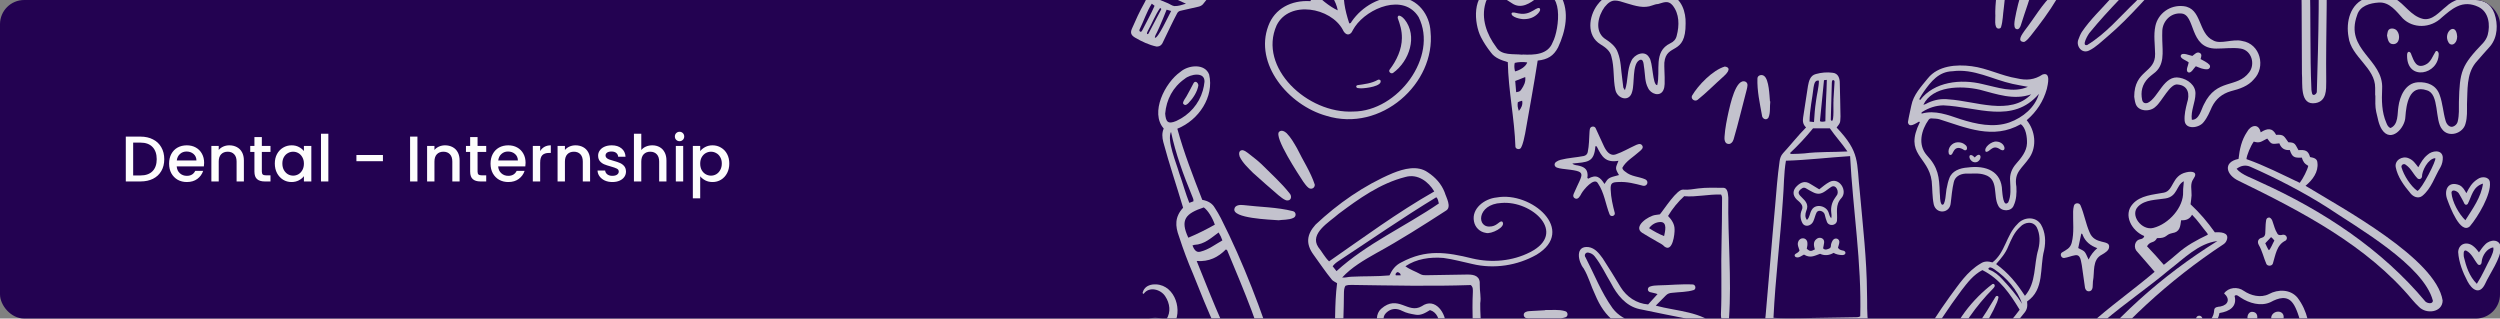 <svg xmlns="http://www.w3.org/2000/svg" fill="none" viewBox="0 0 1240 158" height="158" width="1240">
<rect x="0" y="0" width="1240" height="158" fill="#808080" stroke="none"/>
<g clip-path="url(#clip0_310_3351)">
<rect fill="#230251" rx="12" height="158" width="1240"></rect>
<path fill="#FDFDFD" d="M69.664 67.76C72.032 67.76 74.101 68.219 75.872 69.136C77.664 70.032 79.04 71.333 80 73.04C80.981 74.725 81.472 76.699 81.472 78.96C81.472 81.221 80.981 83.184 80 84.848C79.04 86.512 77.664 87.792 75.872 88.688C74.101 89.563 72.032 90 69.664 90H62.4V67.76H69.664ZM69.664 87.024C72.267 87.024 74.261 86.32 75.648 84.912C77.035 83.504 77.728 81.52 77.728 78.96C77.728 76.379 77.035 74.363 75.648 72.912C74.261 71.461 72.267 70.736 69.664 70.736H66.048V87.024H69.664ZM101.248 80.752C101.248 81.413 101.205 82.011 101.12 82.544H87.647C87.754 83.952 88.277 85.083 89.216 85.936C90.154 86.789 91.306 87.216 92.671 87.216C94.634 87.216 96.021 86.395 96.832 84.752H100.767C100.234 86.373 99.263 87.707 97.856 88.752C96.469 89.776 94.741 90.288 92.671 90.288C90.986 90.288 89.472 89.915 88.127 89.168C86.805 88.4 85.76 87.333 84.992 85.968C84.245 84.581 83.871 82.981 83.871 81.168C83.871 79.355 84.234 77.765 84.96 76.4C85.706 75.013 86.741 73.947 88.064 73.2C89.407 72.453 90.944 72.08 92.671 72.08C94.335 72.08 95.818 72.443 97.12 73.168C98.421 73.893 99.434 74.917 100.16 76.24C100.885 77.541 101.248 79.045 101.248 80.752ZM97.439 79.6C97.418 78.256 96.938 77.179 95.999 76.368C95.061 75.557 93.898 75.152 92.511 75.152C91.253 75.152 90.175 75.557 89.279 76.368C88.383 77.157 87.85 78.235 87.68 79.6H97.439ZM113.734 72.08C115.12 72.08 116.358 72.368 117.446 72.944C118.555 73.52 119.419 74.373 120.038 75.504C120.656 76.635 120.966 78 120.966 79.6V90H117.35V80.144C117.35 78.565 116.955 77.36 116.166 76.528C115.376 75.675 114.299 75.248 112.934 75.248C111.568 75.248 110.48 75.675 109.67 76.528C108.88 77.36 108.486 78.565 108.486 80.144V90H104.838V72.368H108.486V74.384C109.083 73.659 109.84 73.093 110.758 72.688C111.696 72.283 112.688 72.08 113.734 72.08ZM129.875 75.344V85.104C129.875 85.765 130.024 86.245 130.323 86.544C130.643 86.821 131.176 86.96 131.923 86.96H134.163V90H131.283C129.64 90 128.381 89.616 127.507 88.848C126.632 88.08 126.195 86.832 126.195 85.104V75.344H124.115V72.368H126.195V67.984H129.875V72.368H134.163V75.344H129.875ZM136.309 81.104C136.309 79.333 136.672 77.765 137.397 76.4C138.144 75.035 139.146 73.979 140.405 73.232C141.685 72.464 143.093 72.08 144.629 72.08C146.016 72.08 147.221 72.357 148.245 72.912C149.29 73.445 150.122 74.117 150.741 74.928V72.368H154.421V90H150.741V87.376C150.122 88.208 149.28 88.901 148.213 89.456C147.146 90.011 145.93 90.288 144.565 90.288C143.05 90.288 141.664 89.904 140.405 89.136C139.146 88.347 138.144 87.259 137.397 85.872C136.672 84.464 136.309 82.875 136.309 81.104ZM150.741 81.168C150.741 79.952 150.485 78.896 149.973 78C149.482 77.104 148.832 76.421 148.021 75.952C147.21 75.483 146.336 75.248 145.397 75.248C144.458 75.248 143.584 75.483 142.773 75.952C141.962 76.4 141.301 77.072 140.789 77.968C140.298 78.843 140.053 79.888 140.053 81.104C140.053 82.32 140.298 83.387 140.789 84.304C141.301 85.221 141.962 85.925 142.773 86.416C143.605 86.885 144.48 87.12 145.397 87.12C146.336 87.12 147.21 86.885 148.021 86.416C148.832 85.947 149.482 85.264 149.973 84.368C150.485 83.451 150.741 82.384 150.741 81.168ZM162.861 66.32V90H159.213V66.32H162.861Z"></path>
<path fill="#FDFDFD" d="M189.936 76.88V79.952H176.784V76.88H189.936Z"></path>
<path fill="#FDFDFD" d="M207.048 67.76V90H203.4V67.76H207.048ZM220.734 72.08C222.12 72.08 223.358 72.368 224.446 72.944C225.555 73.52 226.419 74.373 227.038 75.504C227.656 76.635 227.966 78 227.966 79.6V90H224.35V80.144C224.35 78.565 223.955 77.36 223.166 76.528C222.376 75.675 221.299 75.248 219.934 75.248C218.568 75.248 217.48 75.675 216.67 76.528C215.88 77.36 215.486 78.565 215.486 80.144V90H211.838V72.368H215.486V74.384C216.083 73.659 216.84 73.093 217.758 72.688C218.696 72.283 219.688 72.08 220.734 72.08ZM236.875 75.344V85.104C236.875 85.765 237.024 86.245 237.323 86.544C237.643 86.821 238.176 86.96 238.923 86.96H241.163V90H238.283C236.64 90 235.381 89.616 234.507 88.848C233.632 88.08 233.195 86.832 233.195 85.104V75.344H231.115V72.368H233.195V67.984H236.875V72.368H241.163V75.344H236.875ZM260.685 80.752C260.685 81.413 260.642 82.011 260.557 82.544H247.085C247.192 83.952 247.714 85.083 248.653 85.936C249.592 86.789 250.744 87.216 252.109 87.216C254.072 87.216 255.458 86.395 256.269 84.752H260.205C259.672 86.373 258.701 87.707 257.293 88.752C255.906 89.776 254.178 90.288 252.109 90.288C250.424 90.288 248.909 89.915 247.565 89.168C246.242 88.4 245.197 87.333 244.429 85.968C243.682 84.581 243.309 82.981 243.309 81.168C243.309 79.355 243.672 77.765 244.397 76.4C245.144 75.013 246.178 73.947 247.501 73.2C248.845 72.453 250.381 72.08 252.109 72.08C253.773 72.08 255.256 72.443 256.557 73.168C257.858 73.893 258.872 74.917 259.597 76.24C260.322 77.541 260.685 79.045 260.685 80.752ZM256.877 79.6C256.856 78.256 256.376 77.179 255.437 76.368C254.498 75.557 253.336 75.152 251.949 75.152C250.69 75.152 249.613 75.557 248.717 76.368C247.821 77.157 247.288 78.235 247.117 79.6H256.877ZM267.923 74.928C268.456 74.032 269.16 73.339 270.035 72.848C270.931 72.336 271.987 72.08 273.203 72.08V75.856H272.275C270.846 75.856 269.758 76.219 269.011 76.944C268.286 77.669 267.923 78.928 267.923 80.72V90H264.275V72.368H267.923V74.928ZM285.452 72.08C286.839 72.08 288.076 72.368 289.164 72.944C290.274 73.52 291.138 74.373 291.756 75.504C292.375 76.635 292.684 78 292.684 79.6V90H289.068V80.144C289.068 78.565 288.674 77.36 287.884 76.528C287.095 75.675 286.018 75.248 284.652 75.248C283.287 75.248 282.199 75.675 281.388 76.528C280.599 77.36 280.204 78.565 280.204 80.144V90H276.556V72.368H280.204V74.384C280.802 73.659 281.559 73.093 282.476 72.688C283.415 72.283 284.407 72.08 285.452 72.08ZM303.738 90.288C302.351 90.288 301.103 90.043 299.994 89.552C298.906 89.04 298.042 88.357 297.402 87.504C296.762 86.629 296.42 85.659 296.378 84.592H300.154C300.218 85.339 300.57 85.968 301.21 86.48C301.871 86.971 302.692 87.216 303.674 87.216C304.698 87.216 305.487 87.024 306.042 86.64C306.618 86.235 306.906 85.723 306.906 85.104C306.906 84.443 306.586 83.952 305.946 83.632C305.327 83.312 304.335 82.96 302.97 82.576C301.647 82.213 300.57 81.861 299.738 81.52C298.906 81.179 298.18 80.656 297.562 79.952C296.964 79.248 296.666 78.32 296.666 77.168C296.666 76.229 296.943 75.376 297.498 74.608C298.052 73.819 298.842 73.2 299.866 72.752C300.911 72.304 302.106 72.08 303.45 72.08C305.455 72.08 307.066 72.592 308.282 73.616C309.519 74.619 310.18 75.995 310.266 77.744H306.618C306.554 76.955 306.234 76.325 305.658 75.856C305.082 75.387 304.303 75.152 303.322 75.152C302.362 75.152 301.626 75.333 301.114 75.696C300.602 76.059 300.346 76.539 300.346 77.136C300.346 77.605 300.516 78 300.858 78.32C301.199 78.64 301.615 78.896 302.106 79.088C302.596 79.259 303.322 79.483 304.282 79.76C305.562 80.101 306.607 80.453 307.418 80.816C308.25 81.157 308.964 81.669 309.562 82.352C310.159 83.035 310.468 83.941 310.49 85.072C310.49 86.075 310.212 86.971 309.658 87.76C309.103 88.549 308.314 89.168 307.29 89.616C306.287 90.064 305.103 90.288 303.738 90.288ZM323.551 72.08C324.895 72.08 326.09 72.368 327.135 72.944C328.202 73.52 329.034 74.373 329.631 75.504C330.25 76.635 330.559 78 330.559 79.6V90H326.943V80.144C326.943 78.565 326.549 77.36 325.759 76.528C324.97 75.675 323.893 75.248 322.527 75.248C321.162 75.248 320.074 75.675 319.263 76.528C318.474 77.36 318.079 78.565 318.079 80.144V90H314.431V66.32H318.079V74.416C318.698 73.669 319.477 73.093 320.415 72.688C321.375 72.283 322.421 72.08 323.551 72.08ZM337.069 70.032C336.407 70.032 335.853 69.808 335.405 69.36C334.957 68.912 334.733 68.357 334.733 67.696C334.733 67.035 334.957 66.48 335.405 66.032C335.853 65.584 336.407 65.36 337.069 65.36C337.709 65.36 338.253 65.584 338.701 66.032C339.149 66.48 339.373 67.035 339.373 67.696C339.373 68.357 339.149 68.912 338.701 69.36C338.253 69.808 337.709 70.032 337.069 70.032ZM338.861 72.368V90H335.213V72.368H338.861ZM347.298 74.96C347.917 74.149 348.759 73.467 349.826 72.912C350.893 72.357 352.098 72.08 353.442 72.08C354.978 72.08 356.375 72.464 357.634 73.232C358.914 73.979 359.917 75.035 360.642 76.4C361.367 77.765 361.73 79.333 361.73 81.104C361.73 82.875 361.367 84.464 360.642 85.872C359.917 87.259 358.914 88.347 357.634 89.136C356.375 89.904 354.978 90.288 353.442 90.288C352.098 90.288 350.903 90.021 349.858 89.488C348.813 88.933 347.959 88.251 347.298 87.44V98.384H343.65V72.368H347.298V74.96ZM358.018 81.104C358.018 79.888 357.762 78.843 357.25 77.968C356.759 77.072 356.098 76.4 355.266 75.952C354.455 75.483 353.581 75.248 352.642 75.248C351.725 75.248 350.85 75.483 350.018 75.952C349.207 76.421 348.546 77.104 348.034 78C347.543 78.896 347.298 79.952 347.298 81.168C347.298 82.384 347.543 83.451 348.034 84.368C348.546 85.264 349.207 85.947 350.018 86.416C350.85 86.885 351.725 87.12 352.642 87.12C353.581 87.12 354.455 86.885 355.266 86.416C356.098 85.925 356.759 85.221 357.25 84.304C357.762 83.387 358.018 82.32 358.018 81.104Z"></path>
<g opacity="0.9">
<path fill="#D5D7DA" d="M1086.51 101.319C1091.11 105.6 1094.99 110.195 1098.56 115.238C1101.14 115.071 1105.55 115.187 1104.61 118.647C1104.34 119.67 1103.83 120.505 1102.88 121.134C1075.59 139.146 1051.71 161.202 1032.07 186.505C1028.89 189.822 1025.15 197.149 1019.84 196.639C1012.23 195.616 1014.65 188.508 1017.47 184.14C1029.01 163.244 1050.61 150.247 1068.7 134.818C1065.89 131.49 1063.02 128.283 1060.18 124.983C1058.04 123.036 1058.67 119.266 1061.48 118.681C1062.41 118.479 1063.26 118.258 1063.54 117.078C1057.3 114.531 1052.93 106.566 1057.84 101.165C1061.61 96.883 1067.94 96.568 1073.33 95.544C1078.28 94.527 1077.11 87.116 1084.37 85.476C1087.37 84.754 1090.37 85.3 1087.96 88.698C1086.13 91.197 1087.12 94.136 1087.02 96.933C1086.94 98.408 1086.69 99.875 1086.51 101.319ZM1099.84 119.555C1090.5 120.626 1082.89 128.567 1075.91 133.866C1055.41 151.123 1029.24 165.607 1018.63 190.57C1018.03 192.586 1020.4 193.468 1021.73 192.27C1024.36 189.994 1026.26 187.075 1028.47 184.449C1047.61 158.77 1072.03 136.844 1099.84 119.555ZM1081.83 109.238C1081.41 112.295 1081.29 115.085 1077.43 115.626C1073.75 116.409 1075.12 118.177 1069.88 118.11C1068.27 121.022 1066.75 119.214 1064.91 122.138C1067.89 125.254 1070.46 128.098 1073.26 131.352C1075.63 129.523 1077.7 127.758 1079.94 125.841C1084.38 121.85 1089.63 119.013 1095.08 116.425C1094.97 116.115 1094.93 115.868 1094.8 115.694C1092.23 112.622 1090.11 109.368 1087.26 106.506C1086.12 108.628 1084.32 109.399 1081.83 109.238ZM1083.15 89.903C1079.35 91.807 1080.15 97.464 1074.07 98.425C1069.47 99.197 1064 98.947 1060.54 102.385C1056.17 106.676 1062.35 114.549 1068.05 113.043C1075.72 111.128 1083.13 102.765 1082.82 95.171C1082.76 93.364 1083.12 91.751 1083.15 89.903Z"></path>
<path fill="#D5D7DA" d="M1110.32 78.808C1110.85 73.993 1111.78 69.569 1114.5 65.466C1116.29 62.06 1120.32 60.978 1121.3 65.639C1124.52 63.601 1127.05 63.2 1128.96 66.889C1132.98 66.605 1132.86 67.641 1135.03 70.567C1138.58 70.619 1138.38 71.665 1140.04 74.467C1143.36 74.253 1144.88 74.615 1145.79 77.903C1147.69 78.264 1149.31 78.642 1149.44 80.657C1150.05 85.239 1147.07 89.255 1143.54 92.156C1161.83 103.306 1208.34 128.349 1211.55 149.054C1211.48 154.992 1203.46 156.019 1199.77 152.168C1198.6 151.061 1197.49 149.888 1196.46 148.658C1174.14 121.858 1141.91 105.063 1110.32 89.659C1104.33 86.879 1102.23 80.495 1110.32 78.808ZM1109.34 83.72C1111.92 86.877 1117.4 88.429 1121.1 90.373C1152.34 104.469 1181.48 123.754 1202.96 149.525C1203.92 150.482 1206.64 151.003 1206.71 149.155C1202.19 131.614 1169.38 112.958 1153.91 102.601C1141.93 95.016 1129.29 88.545 1116.25 82.736C1113.97 81.717 1111.65 82.008 1109.34 83.72ZM1130.56 71.097C1126.7 71.568 1126.68 71.662 1124.55 68.724C1121.73 70.029 1121.09 71.22 1117.87 70.239C1116.32 72.377 1114.4 76.959 1114.24 78.918C1123.37 82.134 1131.98 86.585 1140.68 90.687C1142.33 88.551 1144.51 84.177 1144.9 82.274C1142.91 81.112 1142.36 80.218 1141.7 78.179C1137.8 78.37 1136.97 77.918 1135.73 74.404C1133.12 74.652 1131.44 73.49 1130.56 71.097Z"></path>
<path fill="#D5D7DA" d="M817.468 151.004C819.096 149.217 820.547 147.624 822.141 145.873C820.813 145.338 819.644 145.265 818.334 144.865C816.942 144.386 817.098 142.555 818.365 142.144C819.694 141.659 821.123 141.572 822.535 141.541C828.262 141.461 834.028 140.785 839.741 141.104C841.059 141.312 841.36 143.318 840.156 143.84C836.718 144.933 832.917 144.808 829.331 145.242C828.086 145.329 827.102 145.663 826.263 146.538C824.659 148.21 823.002 149.837 821.252 151.598C831.927 154.498 843.949 154.335 852.28 162.314C859.317 168.874 866.699 177.127 867.068 186.808C867.12 190.282 864.423 193.338 860.557 191.944C853.508 189.516 849.548 180.022 845.469 174.362C843.73 171.657 841.299 169.677 838.171 168.55C835.481 167.757 832.742 166.488 829.898 166.458C829.776 166.719 829.651 166.861 829.653 167.001C829.752 172.361 829.943 177.766 830.088 183.103C841.068 185.439 844.411 179.784 843.818 190.381C843.766 192.178 843.616 193.974 843.475 195.768C843.36 197.236 842.764 197.88 841.129 197.971C836.891 198.208 832.647 198.506 828.407 198.494C821.417 198.444 814.427 198.051 807.439 197.808C804.812 198.051 803.537 196.697 803.962 194.266C804.41 191.246 804.832 188.22 805.361 185.212C805.693 183.326 806.48 182.672 808.554 182.551C810.295 182.448 812.049 182.542 813.797 182.531C814.612 182.526 815.451 182.778 816.225 182.384C817.001 177.031 816.416 171.271 816.708 165.783C816.71 165.563 816.586 165.34 816.475 164.962C803.177 163.644 795.954 157.637 791.16 146.1C789.098 141.839 787.923 137.184 785.47 133.106C782.786 129.861 781.088 121.774 787.878 122.553C791.157 123.023 793.181 125.734 794.925 128.12C798.012 132.853 800.98 137.659 803.878 142.497C806.783 147.164 811.656 150.563 817.468 151.004ZM863.664 185.943C862.051 175.032 850.041 160.774 838.259 158.375C829.869 156.715 821.473 155.074 813.11 153.295C806.324 151.8 801.95 146.074 799.075 140.478C796.351 136.006 794.194 131.185 790.883 127.057C790.156 126.171 789.173 125.583 787.986 125.323C786.433 124.907 785.523 126.602 786.461 127.72C790.816 136.143 794.24 145.088 799.843 152.879C811.067 167.734 837.934 155.439 848.716 171.843C851.997 176.717 854.567 182.113 858.744 186.391C860.817 188.094 863.545 190.43 863.664 185.943ZM807.71 194.555C816.711 195.372 825.713 195.596 834.75 195.533C836.486 195.405 838.255 195.466 839.913 194.844C840.294 192.113 841.131 189.377 840.363 186.695C834.473 186.735 828.695 186.795 822.832 186.3C819.108 186.006 815.372 185.828 811.64 185.629C810.751 185.582 809.827 185.423 809.009 185.809C808.384 187.784 807.649 192.647 807.71 194.555ZM826.595 183.207C826.764 179.039 826.514 175.519 826.319 171.498C826.192 169.65 826.504 167.774 826 165.874C824.034 165.438 822.114 165.25 820.211 165.44C819.719 170.812 820.265 176.306 820.16 181.727C820.164 182.083 820.357 182.438 820.485 182.87C822.467 182.979 824.362 183.084 826.595 183.207Z"></path>
<path fill="#D5D7DA" d="M1126.37 -22.159C1126.25 -28.555 1126.13 -34.798 1126 -41.134C1121.5 -41.983 1117.44 -47.324 1122 -50.571C1128.08 -53.621 1135.87 -53.197 1142.54 -52.406C1146.29 -51.876 1149.59 -50.032 1150.99 -46.607C1152.84 -42.308 1152.97 -37.567 1153.43 -33.009C1154.82 -8.548 1153.5 15.967 1153.81 40.452C1153.8 44.564 1154 50.093 1148.6 51.111C1140.42 52.574 1142.21 41.269 1141.76 36.536C1141.61 21.514 1141.74 6.485 1141.48 -8.533C1141.44 -9.121 1141.09 -9.559 1140.49 -9.777C1136.32 -11.358 1131.83 -11.105 1127.43 -11.169C1120.84 -11.878 1119.19 -20.648 1126.37 -22.159ZM1124.41 -47.018C1124.62 -45.503 1126.45 -45.563 1127.67 -45.459C1130.8 -45.333 1134.13 -45.807 1136.98 -44.322C1145.6 -40.855 1145.95 -31.077 1143.63 -23.654C1142 -18.419 1135.23 -18.989 1130.61 -18.265C1129.03 -17.985 1124.56 -18.912 1126.11 -16.168C1126.87 -14.865 1128.7 -15.355 1130 -15.273C1134.16 -15.399 1138.36 -14.857 1142.26 -13.481C1144.29 -12.708 1145.46 -11.283 1145.63 -9.208C1146.22 8.698 1145.67 26.637 1146.47 44.541C1146.51 45.233 1146.69 45.927 1146.87 46.602C1147.5 47.844 1149.21 46.449 1149.15 45.455C1149.97 18.431 1150.64 -8.709 1149.52 -35.738C1148.99 -41.441 1148.84 -48.625 1141.16 -49.216C1135.65 -49.983 1129.57 -50.879 1124.8 -47.56C1124.62 -47.456 1124.53 -47.186 1124.41 -47.018ZM1130.86 -22.413C1132.9 -22.83 1134.85 -23.24 1136.79 -23.62C1138.27 -23.906 1139.1 -24.724 1139.41 -26.105C1140.13 -30.362 1141.52 -36.038 1137.25 -39.024C1135.04 -40.581 1132.5 -41.416 1129.71 -40.992C1129.76 -35.682 1129.95 -30.469 1130.16 -25.174C1130.2 -24.338 1130.11 -23.452 1130.86 -22.413Z"></path>
<path fill="#D5D7DA" d="M836.066 11.583C836.21 27.922 826.474 21.082 825.518 31.075C825.434 33.494 825.639 35.922 825.67 38.346C825.595 40.499 825.964 42.803 824.973 44.813C823.238 48.248 818.691 46.511 817.432 43.623C815.838 40.715 816.027 37.379 815.572 34.222C815.184 32.89 815.555 28.462 812.988 29.92C809.514 32.114 810.83 41.498 809.557 45.437C808.265 50.935 802.032 48.996 801.185 44.389C800.053 39.013 800.774 33.426 799.268 28.102C798.69 25.245 796.295 23.477 793.827 21.975C786.78 17.662 788.002 8.132 792.304 2.398C798.479 -5.74 804.154 -1.937 812.509 -0.27C816.198 0.441 819.648 -0.219 822.774 -2.155C824.542 -3.249 826.304 -3.325 828.238 -2.683C834.199 -0.688 836.226 6.17 836.066 11.583ZM821.978 42.245C823.754 35.148 819.893 25.587 828.472 21.476C830.143 20.72 831.237 19.487 831.634 17.778C832.995 12.715 833.071 6.788 829.484 2.503C827.31 0.057 825.108 1.247 822.439 1.986C821.405 2.024 820.495 2.345 819.56 2.675C815.352 4.34 811.01 2.863 806.915 1.66C801.934 0.131 799.573 -1.081 795.901 3.471C792.705 7.76 790.854 15.111 795.651 18.941C798.518 20.835 801.433 22.873 802.483 26.165C804.034 30.158 803.974 34.471 804.578 38.64C804.76 40.194 804.911 41.752 805.151 43.298C805.21 43.683 805.559 44.029 805.969 44.718C807.695 39.891 806.844 34.85 809.14 30.217C810.488 27.012 815.787 24.655 817.935 28.427C819.964 30.734 819.54 42.255 821.978 42.245Z"></path>
<path fill="#D5D7DA" d="M1076.77 -24.935C1081.09 -31.045 1087.04 -36.191 1089.13 -43.358C1090.11 -46.447 1089.36 -49.565 1088.82 -52.646C1087.58 -57.806 1089.56 -63.421 1095.92 -63.776C1099.84 -63.917 1103.67 -62.841 1107.52 -62.307C1108.3 -62.245 1109.21 -61.756 1109.21 -60.972C1108.96 -59.873 1107.46 -59.929 1106.52 -59.957C1104.12 -60.165 1101.73 -60.438 1099.34 -60.696C1095.68 -61.578 1091.58 -60.656 1091.23 -56.568C1091.27 -51.055 1093.7 -45.77 1091.25 -40.357C1088.99 -33.875 1083.26 -29.301 1079.02 -23.986C1079.11 -23.659 1079.11 -23.4 1079.23 -23.224C1081.49 -20.11 1079.39 -16.038 1076.71 -13.835C1066.16 -3.326 1056.88 8.308 1045.4 18.038C1042.43 20.48 1039.68 23.393 1036.13 25.092C1032.51 26.793 1029.67 22.796 1030.83 19.726C1031.32 18.403 1031.83 17.059 1032.58 15.86C1036.77 9.657 1042.39 4.414 1047.38 -1.224C1053.32 -7.457 1059.11 -13.834 1065.34 -19.812C1068.83 -22.952 1071.69 -25.233 1076.77 -24.935ZM1066.35 -15.788C1056.24 -5.398 1045.83 4.788 1036.68 15.946C1035.83 16.788 1032.1 23.092 1035.24 22.338C1044.6 16.676 1051.59 8.122 1059.37 0.737C1063.1 -3.322 1067.25 -7.255 1070.24 -11.831C1068.94 -13.152 1067.77 -14.342 1066.35 -15.788ZM1076.46 -20.864C1074.08 -22.535 1070.61 -19.517 1068.98 -17.825C1070.05 -16.498 1071.24 -15.485 1072.76 -14.856C1075.5 -16.66 1076.55 -18.352 1076.46 -20.864Z"></path>
<path fill="#D5D7DA" d="M853.668 96.503C847.505 96.248 841.44 97.84 835.358 97.312C832.407 99.968 829.473 103.563 827.352 107.121C829.138 108.974 830.574 111.106 830.588 113.694C830.705 115.981 829.644 125.319 825.611 122.316C824.602 121.186 823.252 120.619 821.99 119.883C819.515 118.44 817.024 117.021 814.583 115.528C809.698 112.431 817.662 106.975 821.238 106.605C821.889 106.495 822.546 106.419 823.308 106.312C825.332 103.968 831.906 93.512 834.941 94.052C837.46 94.275 839.92 93.763 842.388 93.454C846.372 92.955 850.367 93.142 854.358 93.151C857.109 92.911 857.034 96.183 857.255 98.04C856.923 118.042 858.987 138.103 857.578 158.077C857.36 159.098 856.641 159.701 855.756 159.727C853.97 159.812 853.535 157.456 853.573 156.065C854.13 144.104 853.525 132.149 853.89 120.181C854.073 113.301 854.088 106.416 854.137 99.534C854.145 98.545 854.303 97.5 853.668 96.503ZM817.936 113.165C820.312 114.708 822.693 116.022 825.392 117.101C825.857 114.879 827.14 110.156 823.642 110.116C821.321 110.15 819.37 111.263 817.936 113.165Z"></path>
<path fill="#D5D7DA" d="M587.613 181.896C585.589 184.273 583.568 186.529 580.518 187.718C576.842 189.355 571.621 188.628 570.154 184.64C568.002 179.562 573.927 175.528 578.811 175.48C581.006 175.404 583.12 175.647 585.325 175.963C587.355 171.347 584.538 166.186 580.436 163.421C563.666 178.392 556.661 153.23 578.487 158.363C580.921 154.918 580.214 150.333 577.976 146.999C575.782 143.511 569.97 141.866 567.263 145.75C566.695 145.637 566.709 145.296 566.793 145.007C567.463 142.703 569.201 141.507 571.6 141.122C581.878 139.957 586.627 152.535 582.676 160.097C582.955 160.967 583.802 161.272 584.392 161.792C589.261 165.901 590.894 171.727 589.522 177.673C594.43 181.052 598.455 185.751 599.27 191.551C599.354 192.712 599.429 194.985 597.729 195C597.068 195.006 596.536 194.632 596.273 193.916C595.013 189.087 592.069 184.654 587.613 181.896ZM583.673 180.019C581.024 179.066 578.688 178.827 576.328 179.602C574.698 180.152 572.719 181.465 573.583 183.325C573.942 184.206 574.712 184.707 575.678 184.748C579.148 184.889 581.794 182.871 583.673 180.019ZM575.925 161.448C573.452 160.452 570.65 160.469 568.795 162.193C568.382 162.629 568.244 163.237 568.621 163.708C570.486 165.565 574.436 163.084 575.925 161.448Z"></path>
<path fill="#D5D7DA" d="M804.655 83.274C804.887 84.261 805.557 84.745 806.223 85.212C809.084 87.644 812.782 87.503 816.08 88.961C817.97 89.886 817.098 92.523 814.97 92.145C810.936 91.097 806.941 90.022 802.709 90.287C799.4 90.351 798.762 90.974 798.894 94.09C799.04 98.014 799.924 101.851 800.933 105.644C801.219 107.125 798.993 107.802 798.36 106.351C796.341 101.26 795.744 95.568 792.567 90.925C790.795 87.652 785.375 94.184 784.446 95.891C783.851 97.053 782.752 99.229 781.205 98.415C780.37 98.004 780.109 97.204 780.526 96.195C785.275 85.122 787.822 85.189 774.902 83.718C774.002 83.584 773.078 83.444 772.24 83.13C770.89 82.623 770.674 81.12 771.831 80.302C772.482 79.843 773.262 79.45 774.046 79.271C777.829 78.291 781.768 78.126 785.587 77.375C786.657 77.107 787.327 76.425 787.521 75.426C788.196 72.192 788.192 68.889 788.39 65.611C788.422 65.066 788.468 64.515 788.584 63.981C788.828 62.633 790.756 62.328 791.398 63.484C792.839 66.468 794.097 69.545 795.554 72.527C796.661 74.808 798.449 77.664 801.558 76.522C804.842 75.4 807.824 73.602 810.961 72.168C812.066 71.639 813.668 70.83 814.523 72.144C815.407 73.42 813.957 74.451 813.05 75.239C810.237 77.814 806.417 79.898 804.655 83.274ZM795.816 91.24C797.757 88.184 797.757 88.184 803.017 86.823C800.948 83.32 801.298 83.438 802.752 79.757C796.406 80.822 794.523 77.784 792.128 72.927C791.98 72.647 791.81 72.367 791.303 72.581C790.726 80.753 787.265 80.348 779.877 81.103C780.926 82.132 782.336 81.866 783.624 82.312C786.497 83.136 787.529 84.532 787.445 87.317C787.432 87.733 787.036 88.234 787.747 88.625C791.819 86.279 793.761 87.961 795.816 91.24Z"></path>
<path fill="#D5D7DA" d="M1046.13 122.473C1046.09 124.242 1044.05 125.425 1042.59 126.279C1037.53 128.816 1039.05 135.03 1038.1 139.504C1037.84 141.149 1038.58 144.246 1036.14 144.484C1034.64 144.591 1034.07 143.018 1034.03 141.804C1033.55 138.39 1033.1 134.972 1032.58 131.564C1032.09 129.664 1032.14 125.956 1029.1 126.636C1027.32 126.929 1025.61 127.719 1023.83 127.96C1022.37 128.119 1021.56 126.098 1022.69 125.256C1024.94 123.886 1026.79 123.171 1027.54 120.509C1028.88 115.422 1028.13 110.046 1028.27 104.85C1028.28 103.92 1028.44 102.978 1028.66 102.069C1029.04 100.537 1031.26 100.421 1031.89 101.772C1033.78 106.108 1034.51 110.835 1036.41 115.179C1038.92 121.63 1046.48 118.715 1046.13 122.473ZM1035.94 128.743C1037.05 126.468 1038.34 124.763 1040.26 123.087C1036.93 121.875 1034.38 119.899 1033.1 116.76C1032.93 116.387 1032.91 115.804 1032.32 115.893C1031.81 118.301 1031.31 120.659 1030.8 123.034C1034.5 124.94 1033.86 124.303 1035.94 128.743Z"></path>
<path fill="#D5D7DA" d="M1199.47 82.96C1200.85 80.527 1201.86 78.544 1204.04 76.789C1206.28 74.657 1211.2 74.018 1211.62 77.901C1211.71 79.592 1211.32 81.357 1210.51 82.88C1207.57 87.669 1205.96 93.576 1201.36 97.242C1199.33 98.701 1196.9 97.545 1195.55 95.824C1192.35 91.995 1189.22 87.783 1188.28 82.905C1187.64 79.469 1191.56 77.127 1194.69 78.496C1197 79.425 1197.94 81.022 1199.47 82.96ZM1207.87 78.454C1204.36 78.645 1201.25 84.705 1201.29 87.706C1201.02 88.799 1199.85 89.192 1199.02 88.424C1197.55 86.941 1196.57 85.075 1195.23 83.497C1194.68 82.832 1193.96 82.269 1193.26 81.732C1192.22 80.838 1190.75 81.888 1191.18 83.106C1192.32 86.989 1195.62 92.267 1199.02 94.683C1201.02 94.208 1208.8 79.066 1207.87 78.454Z"></path>
<path fill="#D5D7DA" d="M1223.33 95.814C1224.77 92.912 1226.09 90.615 1228.89 88.85C1230.92 87.322 1234.7 87.555 1234.99 90.432C1235.68 96.471 1229.09 107.51 1225.06 112.238C1220.39 116.546 1215.12 102.406 1214.01 99.38C1211.88 94.309 1214.29 89.547 1219.88 91.84C1221.69 92.767 1222.27 94.11 1223.33 95.814ZM1231.56 91.058C1226.45 92.637 1226.03 97.243 1224.03 101.084C1223.92 101.316 1223.54 101.551 1223.27 101.567C1222.32 101.574 1222.15 100.556 1221.81 99.916C1221.13 98.664 1220.48 97.397 1219.73 96.183C1219.19 94.899 1216.02 93.407 1215.93 95.629C1216.3 100.149 1219.49 105.999 1222.82 109.247C1226.41 103.57 1230.69 97.754 1231.56 91.058Z"></path>
<path fill="#D5D7DA" d="M1229.56 125.188C1230.61 123.623 1231.39 122.525 1232.65 121.247C1235.11 118.653 1239.87 118.452 1240.4 122.584C1240.53 128.213 1234.94 135.574 1232.56 140.916C1229.82 146.472 1226.06 143.69 1223.88 139.531C1221.49 134.987 1219.58 130.109 1219.25 125.014C1219.42 121.317 1222.84 119.629 1226.13 121.643C1227.65 122.68 1228.38 123.601 1229.56 125.188ZM1228.51 140.78C1231.27 136.517 1233.17 131.933 1235.55 127.484C1236.13 125.983 1237.05 124.365 1236.66 122.722C1233.5 123.137 1231.2 126.814 1230.93 129.677C1230.99 130.728 1230.22 132.013 1229.05 131.157C1227.09 128.893 1226.1 125.767 1223.25 124.302C1221.59 123.692 1221.99 126.544 1222.06 127.386C1223.2 132.202 1224.81 137.122 1228.51 140.78Z"></path>
<path fill="#D5D7DA" d="M616.327 74.477C617.196 74.621 618.214 75.293 618.919 75.852C621.195 77.68 623.588 79.405 625.682 81.405C630.381 86.136 635.459 90.621 639.574 95.824C641.02 97.323 640.461 99.885 637.945 99.368C636.477 98.836 635.29 97.75 634.097 96.816C629.88 93.154 625.631 89.522 621.514 85.762C619.076 83.279 616.318 80.782 614.86 77.638C614.449 76.4 614.319 74.496 616.327 74.477Z"></path>
<path fill="#D5D7DA" d="M652.127 91.583C652.213 93.289 650.396 94.17 649.079 93.2C647.989 92.36 647.216 91.206 646.421 90.126C644.267 86.816 631.62 67.787 634.471 65.336C635.662 64.298 637.254 65.191 638.192 66.078C640.335 68.25 641.809 70.947 643.312 73.525C646.199 79.512 650.085 85.305 652.127 91.583Z"></path>
<path fill="#D5D7DA" d="M634.2 109.252C629.837 108.913 610.988 108.299 612.279 103.541C612.64 101.648 615.135 101.513 616.843 101.733C624.995 102.715 633.365 102.718 641.326 104.745C642.953 105.16 643.052 107.389 641.579 108.043C639.523 109.14 635.788 108.966 634.2 109.252Z"></path>
<path fill="#D5D7DA" d="M1125.65 107.881C1126.53 108.222 1127.05 109.195 1127.27 110.089C1127.97 112 1128.4 114.022 1129.52 115.77C1130.11 116.909 1131.27 116.657 1132.37 116.412C1134.05 116.26 1135 118.287 1133.66 119.328C1129.12 121.451 1128.64 126.667 1127.33 130.75C1126.89 132.024 1124.76 132.152 1124.13 130.944C1122.77 127.851 1122.1 124.51 1120.38 121.539C1119.46 119.964 1119.99 118.318 1121.94 117.906C1123.04 117.57 1123.5 116.782 1123.57 115.774C1123.66 114.295 1123.66 112.81 1123.76 111.331C1124.01 110.031 1123.58 107.852 1125.65 107.881ZM1126.45 117.601C1125.48 118.637 1124.57 119.61 1123.57 120.668C1124.11 121.796 1124.58 123.008 1125.3 124.074C1125.94 124.202 1127.53 120.123 1128.09 119.317C1127.57 118.676 1127.12 118.075 1126.45 117.601Z"></path>
<path fill="#D5D7DA" d="M855.374 67.684C855.65 63.538 856.493 59.469 857.377 55.407C858.134 52.339 860.912 38.541 865.746 40.507C867.304 41.298 866.669 43.048 866.401 44.342C864.183 52.605 862.279 60.951 859.85 69.159C859.508 70.381 858.381 71.7 857.103 71.37C855.443 71.185 855.225 69.082 855.374 67.684Z"></path>
<path fill="#D5D7DA" d="M878.073 50.305C877.715 52.959 878.244 55.863 877.144 58.36C876.051 59.996 874.011 58.858 873.934 57.211C872.857 51.153 871.475 45.089 871.688 38.901C871.723 37.309 873.88 36.707 875.052 37.722C877.424 39.498 877.649 47.392 877.902 50.296C877.959 50.299 878.016 50.302 878.073 50.305Z"></path>
<path fill="#D5D7DA" d="M855.531 33.002C859.5 33.625 856.024 36.969 854.528 38.243C850.311 41.981 846.378 46.041 841.953 49.556C840.55 50.568 838.492 49.05 839.248 47.458C842.267 42.278 849.469 34.776 855.531 33.002Z"></path>
<path fill="#D5D7DA" d="M766.425 153.768C769.718 153.874 773.122 153.354 776.306 154.346C777.808 154.677 777.931 156.99 776.421 157.395C770.248 159.318 763.294 159.239 757.012 157.795C756.254 157.555 755.8 156.986 755.776 156.195C755.697 154.795 757.467 154.335 758.711 154.307C761.281 154.145 763.853 154.015 766.425 153.874C766.425 153.839 766.425 153.803 766.425 153.768Z"></path>
<path fill="#D5D7DA" d="M1003.93 20.821C1000.06 20.652 1003.13 16.791 1004.16 15.258C1009.01 9.078 1012.82 1.998 1018.73 -3.357C1019.66 -4.072 1021.09 -3.192 1020.78 -2.058C1020.64 -1.533 1020.44 -1.013 1020.19 -0.525C1016.39 5.875 1011.86 11.886 1007.22 17.769C1006.31 18.84 1005.26 20.29 1003.93 20.821Z"></path>
<path fill="#D5D7DA" d="M1008.87 -8.157C1007.14 -1.266 1004.46 5.61 1002.36 12.439C1002.09 13.431 1001.31 14.712 1000.37 14.478C997.822 14.182 999.893 7.683 1000.08 5.988C1001.17 0.776 1002.76 -4.314 1004.54 -9.352C1005.03 -10.376 1006.1 -10.932 1007.15 -10.734C1008.16 -10.54 1008.85 -9.628 1008.87 -8.157Z"></path>
<path fill="#D5D7DA" d="M989.663 6.969C989.55 4.969 990.145 -12.807 994.624 -7.643C995.063 -6.661 994.931 -5.639 994.828 -4.632C994.534 -1.751 994.209 1.127 993.887 4.005C993.415 7.162 993.458 10.432 992.501 13.502C992.324 13.984 991.827 14.189 991.296 14.183C988.813 14.13 989.883 8.607 989.663 6.969Z"></path>
<path fill="#D5D7DA" d="M697.077 132.066C699.326 133.754 702.159 134.646 704.626 136.035C705.477 136.465 706.365 136.528 707.288 136.513C714.118 136.41 720.952 136.286 727.781 136.17C731.656 136.102 734.276 137.184 733.962 141.294C733.889 144.349 734.712 147.384 734.203 150.421C733.974 167.344 740.676 193.901 718.814 201.17C710.838 203.41 702.417 202.45 694.217 202.476C685.657 202.099 677.036 202.162 668.523 201.202C663.68 200.742 662.069 196.625 662.016 192.546C661.56 185.899 661.58 179.246 661.791 172.591C662.44 161.893 661.826 151.103 663.197 140.467C662.331 139.924 661.43 139.51 660.744 138.887C657.432 134.895 654.578 130.517 651.513 126.344C647.578 120.946 648.074 116.319 652.546 111.376C663.613 100.994 676.56 91.889 690.87 85.862C696.314 83.679 703.052 81.836 708.242 85.499C712.014 87.989 714.88 91.186 716.506 95.28C717.233 97.788 720.312 102.822 717.082 104.556C705.77 111.873 694.387 119.128 682.51 125.628C676.45 129.054 670.372 132.59 665.705 137.653C667.403 137.819 668.655 137.288 670.284 137.26C676.559 136.916 682.962 137.199 689.187 136.596C690.464 133.849 692.118 131.539 695.058 130.131C707.317 123.554 717.369 125.003 730.335 128.215C739.918 130.466 750.231 129.53 758.951 125.073C777.641 115.529 759.758 99.358 744.69 100.675C732.367 101.205 732.063 113.713 739.943 112.273C742.834 111.771 744.021 109.185 745.151 109.963C747.309 112.543 739.415 116.356 736.984 115.511C734.029 115.086 731.641 112.808 731.101 109.839C729.782 103.518 736.222 98.516 742.392 97.94C759.5 94.785 782.164 114.209 762.12 126.346C752.668 131.699 741.075 133.529 730.36 130.961C725.573 129.948 720.851 128.574 715.984 127.946C709.41 127.376 702.444 128.385 697.077 132.066ZM667.311 141.776C666.599 142.998 666.618 144.339 666.588 145.654C666.542 161.948 664.749 178.47 667.613 194.621C667.901 195.711 668.696 196.38 669.886 196.529C679.485 197.484 689.183 197.373 698.821 197.836C718.644 198.888 729.317 196.871 730.585 175.827C730.869 165.499 729.999 155.174 730.537 144.846C730.525 143.572 730.701 142.435 729.508 141.384C709.875 142.068 690.17 141.604 670.521 141.325C669.449 141.319 668.357 141.298 667.311 141.776ZM659.222 129.635C676.42 117.713 693.11 105.379 711.395 94.965C708.548 90.118 703.186 86.043 697.1 87.777C684.555 90.941 673.968 98.595 663.947 106.071C659.443 110.095 649.382 115.752 653.837 122.533C655.714 124.841 657.064 127.57 659.222 129.635ZM662.908 134.482C677.814 120.851 696.966 112.325 713.674 100.914C713.334 99.777 713.31 98.657 712.414 97.825C695.98 107.801 680.184 118.762 664.147 129.314C662.996 130.061 661.89 130.877 660.999 132.063C661.628 132.859 662.213 133.601 662.908 134.482ZM694.748 136.574C694.559 135.661 694.567 135.651 693.532 135.042C693.414 134.973 693.219 135.02 692.935 135.009C692.643 135.429 691.873 135.682 692.336 136.574C693.106 136.574 693.917 136.574 694.748 136.574Z"></path>
<path fill="#D5D7DA" d="M717.06 161.525C717.36 167.515 710.154 166.768 710.541 171.494C710.752 173.986 710.826 176.493 710.596 178.986C709.518 184.755 705.364 182.498 704.186 178.134C703.639 176.269 703.562 174.267 703.231 172.353C703.07 171.155 701.753 170.714 700.702 170.354C694.965 168.62 695.717 175.961 695.011 179.298C694.747 183.079 690.69 184.018 689.109 180.369C688.353 178.284 688.561 176.038 688.483 173.869C688.527 169.647 686.727 165.983 684.164 162.59C682.432 159.707 682.387 155.602 685.005 153.202C693.518 145.712 698.277 156.015 705.237 151.851C711.894 147.172 717.446 155.634 717.06 161.525ZM707.957 176.886C708.59 170.628 705.986 168.371 712.692 164.363C713.657 163.622 714.109 162.647 714.048 161.475C713.88 158.381 712.803 154.874 709.269 153.805C707.079 155.128 704.704 156.657 701.965 156.063C699.754 155.696 697.556 155.273 695.551 154.234C694.9 153.897 694.197 153.601 693.479 153.435C691.05 152.87 689.005 153.686 687.396 155.325C685.336 157.418 686.371 160.38 687.928 162.444C691.474 167.047 692.125 172.357 692.115 177.901C692.959 177.365 692.754 176.064 693.092 175.2C693.436 173.835 693.669 172.426 694.195 171.123C695.599 167.238 700.338 166.802 703.856 168.389C707.946 169.908 705.931 174.148 707.957 176.886Z"></path>
<path fill="#D5D7DA" d="M573.635 23.089C569.933 22.314 566.242 20.568 563.013 18.671C561.034 17.494 560.546 16.328 561.409 14.281C563.303 9.943 565.25 5.607 567.608 1.47C568.735 -0.635 568.731 -0.637 567.555 -2.608C567.188 -3.223 566.858 -3.86 566.442 -4.444C565.039 -6.677 563.625 -9.82 564.273 -12.403C574.809 -44.757 580.039 -78.584 589.666 -111.116C590.766 -113.08 597.356 -122.897 599.352 -120.723C600.126 -119.683 601.313 -119.279 602.432 -118.799C620.345 -111.205 638.441 -103.974 655.646 -95.004C665.107 -90.543 662.444 -91.116 658.616 -82.309C637.799 -54.287 618.719 -25.049 596.636 2.13C596.011 2.792 595.216 3.157 594.282 3.358C591.367 3.986 588.468 4.68 585.56 5.336C584.779 5.512 584.216 5.902 583.867 6.593C581.475 11.067 579.384 15.678 577.149 20.223C576.483 21.747 575.834 23.134 573.635 23.089ZM653.784 -80.268C634.127 -89.977 614.086 -98.99 593.147 -105.981C591.686 -106.3 591.445 -104.76 591.23 -103.765C585.588 -72.578 576.455 -42.164 567.981 -11.614C570.973 -9.543 590.545 -0.974 593.665 -0.388C613.895 -26.948 632.678 -54.262 653.784 -80.268ZM655.275 -83.482C656.279 -84.929 657.821 -88.379 658.204 -90.034C656.512 -91.275 653.348 -92.955 651.363 -93.667C650.219 -92.148 648.354 -88.3 647.916 -86.556C650.128 -85.129 653.348 -83.784 655.275 -83.482ZM572.184 -1.347C574.661 -0.32 577.019 0.641 579.361 1.637C580.418 2.087 581.403 2.89 582.489 3.017C584.529 3.073 586.144 2.458 588.239 1.838C582.499 -0.9 576.86 -3.293 571.107 -5.945C570.799 -6.082 570.399 -6.43 569.997 -5.838C570.827 -4.382 571.498 -2.953 572.184 -1.347ZM612.357 -111.111C610.732 -109.073 608.576 -104.941 608.197 -103.159C609.857 -102.529 611.6 -101.723 613.336 -101.245C614.673 -102.793 617.078 -107.406 617.403 -109.064C615.777 -109.723 614.119 -110.396 612.357 -111.111ZM622.06 -97.651C623.783 -100.357 625.431 -104.076 625.616 -105.624C623.961 -106.383 622.358 -107.325 620.334 -107.589C619.037 -105.004 617.622 -102.709 616.542 -100.105C618.181 -98.903 620.111 -98.542 622.06 -97.651ZM605.153 -104.529C606.756 -106.72 608.884 -110.838 609.2 -112.394C607.716 -113.05 606.251 -114.156 604.622 -114.451C603.145 -112.472 600.693 -107.687 600.387 -106.148C601.944 -105.547 603.416 -104.669 605.153 -104.529ZM640.205 -89.966C641.526 -89.104 642.985 -88.476 644.512 -88.05C645.765 -89.644 647.682 -93.359 648.252 -95.284C646.897 -96.245 645.328 -96.872 643.784 -97.507C642.646 -96.044 640.874 -92.302 640.205 -89.966ZM625.423 -96.314C627.029 -95.535 628.26 -94.772 629.919 -94.612C631.213 -97.065 632.375 -99.521 633.412 -101.987C631.633 -103.226 631.033 -103.482 628.959 -103.884C627.819 -101.443 626.663 -98.969 625.423 -96.314ZM640.594 -98.822C638.434 -100.171 638.323 -100.216 636.625 -100.473C635.205 -98.219 633.575 -94.629 633.227 -92.915C634.427 -92.372 635.586 -91.661 637.017 -91.411C638.509 -93.764 639.314 -96.254 640.594 -98.822ZM596.819 -107.729C598.147 -109.615 600.653 -114.388 601.172 -116.004C600.631 -116.607 599.945 -116.953 599.074 -116.967C598.862 -116.778 598.624 -116.649 598.516 -116.455C597.242 -113.831 595.296 -111.421 594.475 -108.654C595.121 -108.171 595.798 -107.763 596.819 -107.729ZM571.284 1.83C568.718 5.849 567.347 10.368 565.235 14.613C565.011 15.055 565.14 15.529 565.623 15.754C566.14 15.929 566.392 15.272 566.612 14.946C568.642 10.896 570.872 7.04 572.668 2.871C572.219 2.533 571.847 2.253 571.284 1.83ZM578.643 4.795C577.413 7.909 576.381 10.421 575.073 13.389C574.688 14.254 574.261 15.104 573.89 15.974C573.506 16.875 572.815 17.692 572.805 18.729C574.256 19.426 579.497 8.006 580.892 5.434C580.2 5.237 579.52 5.044 578.643 4.795ZM569.038 16.914C569.599 17.003 569.693 16.548 569.857 16.238C571.884 12.417 573.896 8.589 575.903 4.758C576.155 4.34 575.738 4.136 575.417 3.958C572.95 7.453 571.409 11.658 569.282 15.406C569.158 15.858 568.634 16.508 569.038 16.914Z"></path>
<path fill="#D5D7DA" d="M895.809 63.195C894.183 61.704 894.091 60.011 894.355 58.255C895.138 53.064 895.92 47.873 896.742 42.688C897.18 40.287 897.835 37.378 900.727 36.709C903.392 35.965 906.117 35.725 908.879 36.078C911.851 36.3 912.564 38.98 912.533 41.371C912.649 46.849 912.832 52.328 912.886 57.805C912.715 60.99 912.93 60.692 910.961 63.26C922.78 75.76 920.755 80.035 922.51 95.578C923.983 112.109 925.913 128.625 926.034 145.231C926.238 150.365 925.835 155.606 926.716 160.68C927.548 164.361 929.416 173.68 923.801 174.365C909.819 175.027 895.837 173.613 881.965 172.049C879.816 171.839 876.958 171.628 876.652 169.134C875.819 165.661 876.375 162.125 875.668 158.64C875.488 157.989 875.68 157.24 875.742 156.539C877.381 138.448 878.766 120.338 880.452 102.25C881.071 94.839 881.641 87.424 882.67 80.051C882.861 78.563 883.309 77.188 884.391 75.981C888.312 71.744 891.722 67.326 895.809 63.195ZM917.653 77.436C906.891 78.11 896.457 79.398 885.823 79.714C884.72 86.1 884.882 92.653 884.32 99.101C883.033 118.621 880.581 138.124 879.64 157.632C888.22 158.272 896.84 157.63 905.441 157.601C910.19 157.52 914.939 157.463 919.687 157.37C920.66 157.351 921.679 157.477 922.68 156.907C923.418 130.289 919.022 103.974 917.653 77.436ZM899.28 63.637C895.718 68.016 891.954 72.072 887.83 75.923C888.153 76.46 888.61 76.372 888.994 76.359C890.99 76.292 892.994 76.281 894.977 76.09C902.102 75.173 909.171 75.522 916.331 75.121C913.513 70.994 910.351 67.657 907.602 63.637C904.745 63.637 902.011 63.637 899.28 63.637ZM899.744 60.533C899.98 56.764 900.196 53.777 900.728 50.211C901.123 46.768 902.141 43.516 902.186 40.015C900.079 39.518 899.843 41.865 899.54 43.22C898.903 48.947 897.571 54.514 897.534 60.296C898.195 60.367 898.809 60.432 899.744 60.533ZM880.21 168.207C882.322 168.933 883.717 168.988 885.348 168.395C885.428 167.283 885.575 166.124 885.577 164.965C885.579 163.826 886.216 162.723 885.844 161.467C883.761 161.269 881.752 160.998 879.638 161.194C879.435 163.678 879.71 165.97 880.21 168.207ZM904.63 161.807C904.583 164.935 904.305 167.372 903.593 170.35C905.536 170.65 907.307 170.824 909.125 170.382C909.125 168.897 909.19 167.501 909.107 166.113C909.021 164.674 909.453 163.196 908.845 161.67C907.277 161.68 906.213 161.6 904.63 161.807ZM905.383 60.178C905.415 53.164 905.981 46.595 906.107 39.619C905.581 39.673 905.193 39.712 904.702 39.763C904.03 46.507 903.365 53.181 902.705 59.855C902.744 60.066 902.844 60.103 903.036 60.312C903.867 60.425 904.404 60.415 905.383 60.178ZM900.967 170.166C901.231 168.169 901.23 162.994 900.969 161.668C899.47 161.696 897.73 161.414 896.283 161.915C896.378 164.69 896.23 167.049 895.839 169.739C897.574 170.304 899.195 170.312 900.967 170.166ZM912.491 170.639C913.963 170.787 915.406 170.927 916.975 170.61C917.381 169.076 917.012 167.609 916.874 166.166C916.729 164.647 917.249 163.084 916.627 161.561C915.237 161.42 913.946 161.336 912.756 161.814C912.668 164.731 912.584 167.525 912.491 170.639ZM923.663 160.937C922.194 161.351 920.935 160.974 919.765 161.617C919.94 163.134 920.062 164.609 920.29 166.07C920.529 167.596 919.922 169.122 920.18 170.663C921.345 170.826 922.311 170.809 923.379 170.416C924.386 167.423 923.802 164.404 923.663 160.937ZM892.521 169.415C892.66 169.185 892.809 169.053 892.81 168.92C892.82 166.591 892.813 164.261 892.802 161.932C892.801 161.872 892.713 161.812 892.595 161.663C891.716 161.428 890.763 161.365 889.684 161.643C889.474 164.15 889.269 166.593 889.056 169.134C890.338 169.317 891.431 169.629 892.521 169.415ZM909.45 49.785C909.428 49.783 909.406 49.782 909.384 49.781C909.559 46.896 909.737 44.012 909.906 41.127C909.936 40.605 910.128 40.008 909.404 39.734C908.93 39.554 908.618 40.008 908.584 41.114C908.404 46.97 908.243 52.826 908.091 58.683C908.079 59.115 907.919 59.632 908.5 59.905C909.905 60.542 909.17 50.992 909.45 49.785Z"></path>
<path fill="#D5D7DA" d="M902.346 93.908C904.063 92.575 905.486 91.293 907.357 90.286C912.3 87.598 916.601 94.695 913.33 98.242C910.093 101.73 911.483 105.37 911.144 109.428C910.844 112.001 907.037 112.425 906.131 109.975C905.676 108.893 905.405 107.738 905.11 106.602C904.884 104.895 902.063 103.661 901.037 105.375C900.704 105.996 900.503 106.681 900.266 107.345C899.738 108.882 899.416 110.658 897.787 111.53C896.459 112.302 894.874 112.057 894.084 110.804C892.939 108.839 892.73 106.334 893.653 104.247C894.832 101.907 892.791 100.364 891.16 98.945C889.041 96.817 889.079 94.386 891.25 92.289C893.233 90.382 895.325 89.547 897.873 91.192C899.288 92.004 900.66 92.881 902.346 93.908ZM908.279 108.271C908.603 107.071 908.369 106.17 908.284 105.279C908.043 102.775 908.596 100.459 910.049 98.339C910.365 97.879 910.666 97.41 910.99 96.955C912.391 95.364 910.83 91.367 908.419 92.632C905.249 94.596 903.356 97.468 899.219 95.334C898.044 94.756 896.907 94.103 895.795 93.424C895.061 92.977 894.402 92.983 893.728 93.461C888.253 97.144 898.78 98.343 895.9 104.617C895.357 106.115 895.165 107.757 896.252 109.086C897.693 107.808 897.597 105.639 898.629 104.102C900.522 100.808 905.818 102.077 906.941 105.298C907.382 106.429 907.402 107.231 908.279 108.271Z"></path>
<path fill="#D5D7DA" d="M909.451 125.427C907.221 126.744 904.914 126.894 902.753 125.888C899.669 127.03 897.821 128.118 894.772 126.274C893.533 126.852 892.25 128.127 890.747 127.533C890.074 127.231 889.903 126.446 890.473 126.008C891.168 125.475 892.125 125.229 892.572 124.213C892.157 122.88 891.282 121.273 891.945 119.831C892.809 117.482 896.115 117.693 896.444 120.207C896.597 121.26 896.384 122.387 896.153 123.401C897.71 124.728 898.188 124.766 900.169 123.693C899.676 122.026 899.242 120.037 900.794 118.716C901.563 118 902.499 117.727 903.536 118.113C905.686 119.028 904.448 121.538 904.25 123.149C905.155 124.29 906.638 123.627 907.648 123.083C908.237 122.649 908.069 121.745 908.218 121.126C908.399 120.532 908.597 119.922 908.922 119.392C910.081 117.395 912.733 118.369 912.275 120.519C912.132 121.282 911.868 122.024 911.64 122.838C912.094 123.777 913.023 124.065 914.013 124.263C915.804 124.436 915.881 126.551 913.738 126.52C912.212 126.472 910.792 126.199 909.451 125.427Z"></path>
<path fill="#D5D7DA" d="M583.958 63.845C587.25 75.916 591.794 87.464 596.321 99.124C599.09 99.649 601.207 100.733 602.569 103.115C603.627 104.798 604.694 106.488 605.567 108.258C616.885 130.598 625.679 153.969 633.273 177.64C634.641 182.018 636.193 187.834 632.251 191.415C629.08 194.244 623.542 197.061 619.882 193.453C618.392 192.08 617.296 190.386 616.319 188.666C606.383 171.76 598.876 153.881 591.738 135.802C589.136 129.778 586.854 123.651 584.842 117.434C582.811 112.014 582.658 107.613 586.821 103.029C583.567 92.046 579.907 81.359 576.985 70.416C576.417 68.169 576.253 65.932 577.206 63.755C570.279 55.897 577.807 40.981 585.522 35.606C589.499 32.18 597.623 31.407 599.726 36.939C602.307 47.855 594.701 59.533 583.958 63.845ZM593.557 129.453C601.835 149.797 609.426 170.406 621.614 189.035C622.404 190.066 623.506 191.426 625.014 190.777C628.152 189.642 631.065 187.615 630.212 184.094C625.404 163.801 617.096 144.34 609.037 125.013C608.838 124.542 608.776 123.93 608.03 123.724C604.253 127.516 599.784 129.916 593.557 129.453ZM577.93 56.354C578.258 60.153 579.054 61.865 583.417 60.01C589.966 57.03 594.714 51.519 596.595 44.927C597.013 43.505 597.271 42.027 597.429 40.558C597.665 35.382 590.349 36.76 587.616 39.1C581.723 43.215 578.529 49.411 577.93 56.354ZM589.407 117.905C594.004 115.986 598.352 113.802 602.562 111.433C601.269 107.756 599.102 104.345 597.09 102.874C587.957 105.929 585.252 109.029 589.407 117.905ZM580.822 65.408C578.662 69.691 583.518 80.986 584.864 85.813C586.63 90.752 587.958 95.707 589.885 100.612C590.71 100.309 591.368 100.067 591.937 99.858C592.153 98.789 591.494 97.989 591.201 97.006C586.952 86.729 583.095 76.175 580.822 65.408ZM604.432 115.307C600.768 117.986 597.327 121.238 592.454 121.449C592.168 121.459 591.889 121.62 591.457 121.759C592.191 123.522 593.2 125.526 595.493 124.804C599.528 123.785 602.762 121.231 606.299 119.242C605.849 117.906 605.298 116.704 604.432 115.307Z"></path>
<path fill="#D5D7DA" d="M594.389 42.426C593.776 45.684 591.83 48.674 589.485 51.121C589.159 51.461 588.752 51.761 588.325 51.982C587.666 52.323 586.68 51.66 586.792 50.959C587 49.789 587.913 48.88 588.457 47.844C589.672 45.625 590.917 43.411 592.052 41.159C592.957 39.754 594.422 41.186 594.389 42.426Z"></path>
<path fill="#D5D7DA" d="M951.855 60.31C950.241 61.145 946.858 63.754 946.332 60.628C946.758 57.851 947.454 55.098 948.015 52.339C949.032 47.042 952.864 42.97 956.231 38.829C961.221 32.593 970.286 31.83 977.924 32.839C985.723 33.833 992.702 37.624 1000.46 38.862C1005.08 39.987 1009.12 39.602 1013.06 36.983C1017.39 35.448 1015.67 42.065 1015.23 44.119C1013.53 50.197 1010.22 55.361 1005.25 59.619C1009.47 64.775 1010.35 72.407 1006.75 77.982C1002.91 83.749 998.839 85.242 1000.13 92.663C1000.3 95.773 1000.16 98.965 998.826 101.861C997.679 105.096 992.547 105.072 991.132 102.024C988.431 97.098 991.557 88.818 984.407 86.694C981.316 85.652 977.967 86.229 974.752 86.12C972.024 86.317 969.674 87.714 969.089 90.302C968.266 93.729 967.976 97.26 967.557 100.745C967.125 105.946 960.292 106.415 959.124 101.309C958.352 97.55 958.499 93.672 958.127 89.87C956.517 77.333 944.245 76.794 952.266 60.575C952.129 60.486 951.992 60.398 951.855 60.31ZM1002.29 61.602C988.557 69.366 975.387 63.4 961.775 59.111C960.59 58.809 959.31 58.817 958.069 58.731C957.46 58.688 956.936 58.907 956.591 59.433C952.938 64.554 951.153 71.746 955.634 76.934C961.408 83.031 961.872 87.792 962.113 95.596C962.382 97.503 962.038 99.578 963.001 101.33C965.083 103.083 965.146 94.116 965.636 93.031C965.918 91.496 966.266 89.946 966.837 88.49C968.113 84.764 972.104 83.333 975.968 83.078C985.139 81.849 992.829 84.973 993.051 94.582C993.222 95.877 993.592 103.196 996.098 100.333C997.566 97.089 997.187 93.365 997.025 89.921C996.719 86.605 997.768 83.76 999.993 81.227C1002.57 78.287 1005.22 75.091 1005.38 71.132C1005.5 68.338 1004.92 63.317 1002.29 61.602ZM1011.31 46.564C998.261 61.711 980.797 52.974 963.868 52.253C960.107 52.347 956.699 53.48 953.584 55.426C953.29 55.611 952.854 55.809 953.132 56.357C959.739 54.452 966.256 57.062 972.443 59.127C980.126 61.562 988.721 63.471 996.602 60.745C1003.53 58.255 1009.39 53.211 1011.31 46.564ZM953.995 51.943C954.908 51.859 955.635 51.306 956.422 50.941C959.65 49.443 963.045 48.871 966.611 49.292C979.77 50.12 997.01 57.543 1007.47 46.783C998.943 49.848 990.281 46.66 981.984 44.499C972.55 42.343 958.513 42.62 953.995 51.943ZM1005.84 43.066C1003 42.527 1000.64 42.129 998.296 41.624C988.282 39.446 979.043 33.903 968.4 35.34C961.61 35.524 957.763 40.459 954.289 45.327C953.49 46.416 952.846 47.606 952.164 48.766C952.025 49.002 951.868 49.33 952.401 49.604C959.346 40.507 972.494 39.04 983.341 41.707C990.701 43.273 998.464 46.309 1005.84 43.066Z"></path>
<path fill="#D5D7DA" d="M971.127 70.563C972.603 70.548 973.883 71.002 974.927 71.993C975.957 72.702 975.992 75.036 974.262 74.463C972.234 73.047 970.144 72.738 968.924 75.111C968.494 75.754 968.288 76.936 967.27 76.856C967.013 76.807 966.689 76.504 966.616 76.256C965.814 73.513 968.153 70.583 971.127 70.563Z"></path>
<path fill="#D5D7DA" d="M990.226 70.202C995.106 70.465 995.462 76.602 991.667 73.819C988.049 71.552 986.893 75.788 984.928 75.262C983.658 73.271 987.843 69.963 990.226 70.202Z"></path>
<path fill="#D5D7DA" d="M979.493 78.111C982.332 74.751 983.547 78.624 980.827 80.25C979.963 80.687 978.789 80.564 978.026 79.942C975.803 78.059 976.839 75.273 979.493 78.111Z"></path>
<path fill="#D5D7DA" d="M662.546 -6.011C663.793 -14.464 668.813 -22.526 677.494 -25.7C678.496 -25.936 679.269 -25.66 679.688 -25.006C680.567 -23.773 679.023 -22.517 677.95 -21.821C664.494 -13.011 664.803 -1.881 669.232 11.6C670.07 11.655 670.197 11.003 670.487 10.576C675.532 3.302 684.503 -2.108 693.945 -1.372C703.331 -0.77 709.15 7.406 709.545 15.714C712.155 41.335 684.972 65.858 657.856 57.439C638.972 52.153 622.021 31.656 629.072 12.88C632.227 4.258 640.499 -0.033 649.973 0.578C650.39 0.077 650.037 -0.192 649.768 -0.47C644.245 -5.592 640.001 -11.559 637.31 -18.41C636.846 -19.581 636.37 -20.727 635.463 -21.707C634.726 -22.504 634.779 -23.451 635.391 -24.058C636.039 -24.701 636.811 -24.763 637.68 -24.457C648.112 -21.206 656.302 -14.408 662.546 -6.011ZM671.327 55.319C693.302 55.221 713.503 28.081 703.634 8.449C696.202 -3.48 678.441 3.935 672.084 13.2C671.42 14.089 670.973 15.119 670.392 16.065C668.697 18.203 666.823 16.63 666.015 14.737C660.091 3.74 639.484 -0.047 633.218 12.537C623.849 33.463 648.478 56.566 671.327 55.319ZM641.708 -19.051C644.237 -10.711 655.166 1.305 663.523 5.138C661.951 -3.968 650.364 -14.973 641.708 -19.051Z"></path>
<path fill="#D5D7DA" d="M695.34 18.93C695.379 15.103 694.457 12.186 693.256 8.92C693.206 6.344 695.998 8.719 696.687 9.657C703.243 17.842 699.095 30.333 690.948 36.183C689.892 36.812 688.581 35.573 689.208 34.607C692.811 29.926 695.289 24.423 695.34 18.93Z"></path>
<path fill="#D5D7DA" d="M675.154 43.812C674.66 43.779 673.987 43.785 673.341 43.663C672.514 43.434 672.426 42.425 673.358 42.236C676.815 41.734 680.293 41.364 683.373 39.626C683.768 39.332 684.408 39.547 684.704 39.806C685.943 42.793 677.383 43.81 675.154 43.812Z"></path>
<path fill="#D5D7DA" d="M1178.08 47.333C1178.08 46.081 1178.06 44.829 1178.08 43.577C1178.19 33.575 1166.07 28.177 1164.88 18.347C1163.52 10.963 1165.56 1.762 1173.84 -1.086C1178.28 -2.712 1183.6 -3.593 1187.72 -0.813C1192.87 2.111 1195.73 7.902 1201.82 9.376C1206.52 10.315 1210.03 5.774 1213.26 3.281C1220.14 -3.365 1233.88 -2.957 1237.26 6.729C1239.06 12.007 1238.89 18.346 1235.18 22.878C1232.77 25.668 1230.21 28.349 1227.86 31.19C1223.28 36.96 1223.99 44.731 1223.63 51.573C1223.6 54.843 1223.85 58.183 1222.88 61.362C1221.73 66.165 1214.5 68.529 1211.27 64.079C1207.54 59.711 1210.04 46.528 1203.72 44.795C1194.79 41.679 1193.5 52.099 1193.07 57.985C1192.93 63.434 1185.93 71.167 1181.41 64.228C1179.74 61.592 1179.36 58.46 1178.61 55.52C1178 52.83 1178.19 50.065 1178.18 47.333C1178.14 47.333 1178.11 47.333 1178.08 47.333ZM1185.69 63.497C1189.72 61.808 1189.02 56.381 1189.61 52.946C1190.27 47.868 1193.01 41.19 1199.28 40.808C1204.1 40.558 1208.36 42.251 1210.06 47.047C1211.59 51.2 1211.77 55.654 1213.01 59.875C1213.49 61.721 1215.29 63.872 1217.42 62.439C1218.31 61.895 1218.86 61.1 1219.05 60.156C1219.79 57.004 1219.61 53.778 1219.62 50.575C1220 35.31 1220.86 32.517 1231.69 21.24C1232.7 20.08 1233.49 18.787 1233.9 17.33C1235.2 12.466 1234.55 5.9 1229.26 3.409C1225.78 1.747 1222.24 1.517 1218.71 3.216C1215.86 4.552 1213.55 6.637 1211.2 8.611C1205.49 14.252 1196.78 14.105 1191.84 9.179C1188.7 5.79 1185.26 0.881 1179.89 1.26C1175.41 1.536 1170.49 2.955 1169.15 7.462C1162.76 24.909 1182.39 29.31 1181.54 44.074C1181.29 49.769 1181.29 55.602 1183.64 60.956C1184.05 61.962 1184.47 63.015 1185.69 63.497Z"></path>
<path fill="#D5D7DA" d="M1193.91 27.648C1193.76 25.07 1195.6 25.133 1196.08 27.258C1197.26 30.165 1198.5 34.179 1202.9 32.144C1205.76 30.926 1206.56 27.822 1208.08 25.502C1208.84 24.792 1209.56 25.948 1209.6 26.612C1209.68 37.151 1193.85 40.372 1193.91 27.648Z"></path>
<path fill="#D5D7DA" d="M1183.96 17.611C1184.12 16.794 1184.16 16.084 1184.4 15.439C1185.05 13.516 1188.1 13.904 1189.02 15.426C1190.6 17.439 1190.31 21.882 1187.03 21.9C1184.57 21.91 1184.32 19.289 1183.96 17.611Z"></path>
<path fill="#D5D7DA" d="M1218.76 18.138C1218.69 19.399 1218.46 20.674 1217.44 21.553C1216.46 22.425 1215.17 22.235 1214.5 21.109C1211.43 16.088 1218.28 10.385 1218.76 18.138Z"></path>
<path fill="#D5D7DA" d="M964.674 191.302C956.969 198.115 942.34 201.323 932.853 196.349C925.946 193.476 924.379 183.075 932.432 180.623C936.896 179.285 941.679 179.667 946.291 179.151C947.7 179.041 949.097 178.813 950.331 178.189C950.809 177.555 950.533 176.934 950.404 176.339C949.944 174.221 950.49 172.278 951.633 170.488C956.646 162.638 961.566 154.731 967.064 147.165C971.537 141.187 975.655 134.637 982.422 130.69C984.22 129.459 986.175 129.545 988.26 130.15C994.643 125.244 995.051 116.596 1000.64 111.147C1003.68 107.575 1009.61 107.137 1012.29 111.318C1014.56 115.177 1014.79 119.844 1013.89 124.103C1011.58 132.75 1014.18 143.602 1005.44 149.511C1005.69 151.872 1005.56 153.503 1003.9 155.396C998.679 162.079 992.895 168.395 988.267 175.47C985.453 179.826 981.747 183.586 978.338 187.526C976.562 189.525 974.504 191.193 972.036 192.445C969.416 193.964 967.19 192.261 964.674 191.302ZM983.266 133.977C978.805 136.286 975.935 140.11 973.026 143.86C966.394 152.68 960.476 161.932 954.578 171.196C954.177 171.813 953.796 172.418 954.204 173.158C957.452 180.302 965.02 184.36 971.959 187.972C972.537 188.232 973.115 188.207 973.579 187.778C976.43 185.256 978.924 182.414 981.333 179.521C984.954 175.139 988.134 170.446 991.64 165.988C994.893 161.81 998.663 157.914 1001.75 153.641C997.021 145.8 991.977 138.34 983.266 133.977ZM1004.37 146.736C1010.14 140.072 1008.65 131.429 1011.01 123.639C1011.89 120.088 1011.93 116.215 1010.28 112.846C1008.53 109.529 1004.26 110.018 1001.99 112.571C999.032 115.189 997.594 118.798 996.08 122.25C994.774 125.591 992.435 128.276 990.076 130.991C996.214 135.405 1000.3 140.527 1004.37 146.736ZM962.012 190.029C961.798 189.767 961.687 189.547 961.503 189.42C957.703 186.943 954.954 183.501 951.729 180.476C945.812 183.302 939.139 180.924 932.986 182.493C928.648 183.587 928.019 189.105 930.842 191.915C938.52 198.981 950.756 196.217 959.264 191.954C960.257 191.444 961.312 190.976 962.012 190.029ZM1003.01 150.721C1000.55 143.713 995.401 137.822 989.086 133.488C988.234 132.939 986.73 131.939 986.182 133.365C986.351 133.514 986.5 133.741 986.709 133.816C989.371 134.761 991.34 136.544 993.161 138.503C996.722 142.335 1000.15 146.259 1003.01 150.721ZM969.634 189.834C963.393 186.273 957.963 181.913 953.143 176.242C953.397 181.609 964.669 188.138 969.634 189.834Z"></path>
<path fill="#D5D7DA" d="M966.635 171.717C968.321 160.546 978.983 147.841 988.226 140.907C989.031 140.527 989.544 141.327 989.37 141.98C989.231 142.407 988.88 142.789 988.563 143.146C979.944 151.838 973.17 161.825 967.764 172.512C967.134 172.853 966.646 172.484 966.635 171.717Z"></path>
<path fill="#D5D7DA" d="M970.835 177.21C970.08 176.262 970.503 175.87 971.037 175.055C977.867 166.074 984.125 156.765 989.848 147.129C990.372 146.46 991.443 146.809 991.208 147.684C991.026 148.443 990.821 149.204 990.53 149.931C986.194 160.199 979.172 169.484 970.835 177.21Z"></path>
<path fill="#D5D7DA" d="M762.691 30.049C760.773 42.312 758.615 54.026 756.485 66.15C755.948 68.556 755.57 71.138 754.383 73.352C753.737 74.35 751.842 74.022 751.651 72.85C751.212 58.783 748.127 44.921 747.875 30.826C744.664 29.851 741.437 28.791 739.477 26.01C737.587 23.617 735.911 21.098 734.544 18.403C731.061 11.554 730.065 -2.962 739.746 -5.429C743.394 -6.386 746.851 -4.957 749.769 -2.953C751.726 -1.764 753.922 0.15 756.29 -1.325C758.176 -2.324 759.895 -3.576 761.679 -4.716C766.159 -7.27 771.225 -6.189 774.163 -2.089C778.58 5.896 776.516 15.62 772.798 23.517C770.576 27.745 767.676 29.512 762.691 30.049ZM755.1 27.141C755.102 27.106 755.105 27.071 755.107 27.036C761.017 27.323 767.777 27.154 770.126 20.99C773.533 14.742 775.967 -7.779 762.671 -1.346C759.079 1.618 754.401 4.785 749.829 1.546C747.594 0.226 745.552 -1.6 742.855 -1.989C739.513 -2.482 737.495 -1.322 736.816 1.479C734.544 9.204 737.365 17.019 742.135 23.396C744.787 27.741 750.607 26.595 755.1 27.141ZM752.02 45.729C753.726 45.423 753.9 45.371 754.66 44.242C755.858 42.463 756.849 40.607 756.512 38.216C754.793 38.889 753.226 39.502 751.546 40.16C751.704 42.015 751.854 43.781 752.02 45.729ZM751.452 35.409C753.829 34.892 756.906 32.985 757.507 30.954C755.512 30.63 753.055 30.729 751.311 31.197C750.984 32.535 751.079 33.875 751.452 35.409ZM753.355 55.009C754.566 53.625 755.401 51.905 754.984 49.95C754.094 50.241 753.485 50.322 752.817 50.767C752.638 52.498 752.724 53.167 753.355 55.009Z"></path>
<path fill="#D5D7DA" d="M756.021 9.489C754.423 9.611 749.343 8.529 749.751 6.547C750.751 5.06 754.543 8.662 759.88 5.553C760.858 5.183 762.626 3.575 763.599 4.047C764.382 4.935 763.481 5.939 762.882 6.655C761.064 8.575 758.736 9.46 756.021 9.489Z"></path>
<path fill="#D5D7DA" d="M1058.57 47.987C1058.6 34.534 1069.15 36.352 1068.93 26.714C1068.88 22.119 1068.09 17.458 1069.07 12.91C1070.37 6.731 1076.31 2.285 1083.04 3.058C1092.31 4.057 1090.1 16.619 1097.81 20.072C1101.33 22.114 1107.56 19.144 1112.05 20.309C1121.21 21.721 1123.93 33.298 1117.91 39.344C1115.09 42.74 1110.81 44.137 1106.53 45.221C1102.13 46.495 1099.02 49.141 1097.11 53.048C1095.94 55.619 1094.88 58.31 1093.03 60.524C1090.89 63.543 1083.93 64.53 1083.57 59.808C1083.36 56.842 1084.08 53.896 1084.79 51.018C1086.17 46.925 1085.54 42.426 1080.16 41.917C1076.4 41.193 1072.27 50.438 1069.25 52.836C1066.51 55.675 1060.38 55.432 1059.22 51.292C1058.81 50.038 1058.7 48.698 1058.57 47.987ZM1087.14 59.399C1090.85 59.617 1091.82 54.094 1093.2 51.678C1099.54 38.655 1109.52 43.931 1115.58 35.888C1118.67 31.936 1116.91 25.066 1111.47 24.107C1107.44 23.473 1103.33 24.125 1099.27 24.099C1085.51 24.17 1089.22 6.851 1081.71 6.679C1076.52 6.292 1072.67 10.675 1072.5 15.283C1072.43 16.843 1072.46 18.41 1072.49 19.973C1072.62 25.812 1073.8 32.514 1068.16 36.515C1067.27 37.231 1066.35 37.911 1065.56 38.711C1062.49 41.82 1061.66 45.53 1062.52 49.598C1062.81 50.996 1063.96 51.527 1065.36 50.968C1070.6 48.4 1073.3 36.954 1081.11 38.557C1085.17 39.292 1089.07 42.317 1088.95 46.457C1088.9 50.906 1086.54 54.884 1087.14 59.399Z"></path>
<path fill="#D5D7DA" d="M1089.13 32.858C1088.14 33.734 1086.79 36.613 1085.33 35.855C1083.85 35.052 1085.44 32.316 1085.6 30.982C1084.57 29.968 1081.13 29.052 1081.68 27.492C1082.38 25.757 1085.98 27.507 1087.41 27.744C1088.53 26.982 1089.61 25.501 1091.09 26.255C1092.34 26.939 1091.78 28.184 1091.49 29.292C1093.04 30.177 1094.61 30.837 1095.82 32.063C1096.61 32.938 1096.05 34.248 1094.83 34.346C1092.7 34.461 1091.12 33.647 1089.13 32.858Z"></path>
<path fill="#D5D7DA" d="M1103.15 145.524C1105.31 142.479 1109.9 142.069 1112.89 144.242C1116.38 146.638 1121.31 147.879 1125.33 145.886C1129.97 143.343 1136.1 143.454 1139.58 147.669C1144.49 154.117 1146.02 162.168 1145.6 169.984C1145.23 175.16 1140.47 176.662 1136.1 177.296C1134.4 177.777 1133.47 178.874 1133.48 180.593C1133.55 184.347 1133.39 188.103 1133.12 191.848C1133.06 192.687 1132.81 193.559 1132.43 194.322C1130.14 199.023 1123.5 195.743 1122.7 191.738C1122.34 190.47 1122.24 189.12 1122.17 187.8C1122 185.04 1122.83 181.969 1120.75 179.654C1118.79 177.16 1115.02 179.281 1113.93 181.523C1111.66 185.935 1112.5 191.139 1110.67 195.678C1109.46 198.411 1106.62 198.843 1104.49 196.661C1102.12 194.284 1101.91 190.942 1101.68 187.856C1101.6 186.764 1101.61 185.666 1101.59 184.57C1101.4 180.538 1099.17 175.465 1094.7 174.321C1085.69 173.64 1087.73 163.539 1089.31 157.766C1089.52 156.468 1091.5 156.136 1092.13 157.345C1093.56 160.144 1094.01 160.831 1096.54 158.334C1097.73 157.075 1098.14 155.415 1098.24 153.767C1098.39 152.212 1100.05 152.192 1101.33 152.023C1105.36 151.205 1106.17 148.188 1103.15 145.524ZM1128.82 192.46C1129.53 191.732 1129.57 190.854 1129.62 190.001C1129.79 187.501 1129.92 184.999 1130.06 182.498C1129.83 175.904 1132.81 174.468 1138.99 172.967C1145.12 170.968 1140.22 154.335 1137.39 150.585C1134.53 146.353 1130.04 147.76 1126.19 149.872C1121.38 152.085 1115.54 150.383 1111.37 147.601C1110.51 147.131 1109.27 145.734 1108.35 146.801C1109.74 152.055 1105.83 154.501 1100.86 155.259C1100.19 159.062 1097.09 164.354 1092.24 162.682C1091.98 162.575 1091.64 162.641 1091.26 162.624C1090.95 164.529 1090.93 166.325 1091.23 168.101C1091.47 170.538 1093.08 171.015 1095.41 171.259C1102.89 172.732 1106.04 180.587 1105.69 187.116C1106.04 189.293 1105.56 191.997 1107.5 193.645C1109.26 189.281 1108.75 184.427 1111 180.189C1112.88 176.117 1119.2 172.921 1123.05 176.534C1125.26 178.596 1126.45 181.448 1126.4 184.371C1126.64 186.677 1125.47 191.928 1128.82 192.46Z"></path>
<path fill="#D5D7DA" d="M1129.87 160.365C1127.24 160.222 1126.08 158.795 1126.66 156.783C1127.93 153.557 1133.26 153.845 1132.66 157.818C1132.65 159.473 1131.3 160.469 1129.87 160.365Z"></path>
<path fill="#D5D7DA" d="M1114.71 157.338C1114.8 156.085 1115.64 154.545 1117.2 154.669C1118.32 154.688 1119.28 155.368 1119.52 156.397C1120.45 160.396 1115.26 161.838 1114.71 157.338Z"></path>
</g>
</g>
<defs>
<clipPath id="clip0_310_3351">
<rect fill="white" rx="12" height="158" width="1240"></rect>
</clipPath>
</defs>
</svg>
